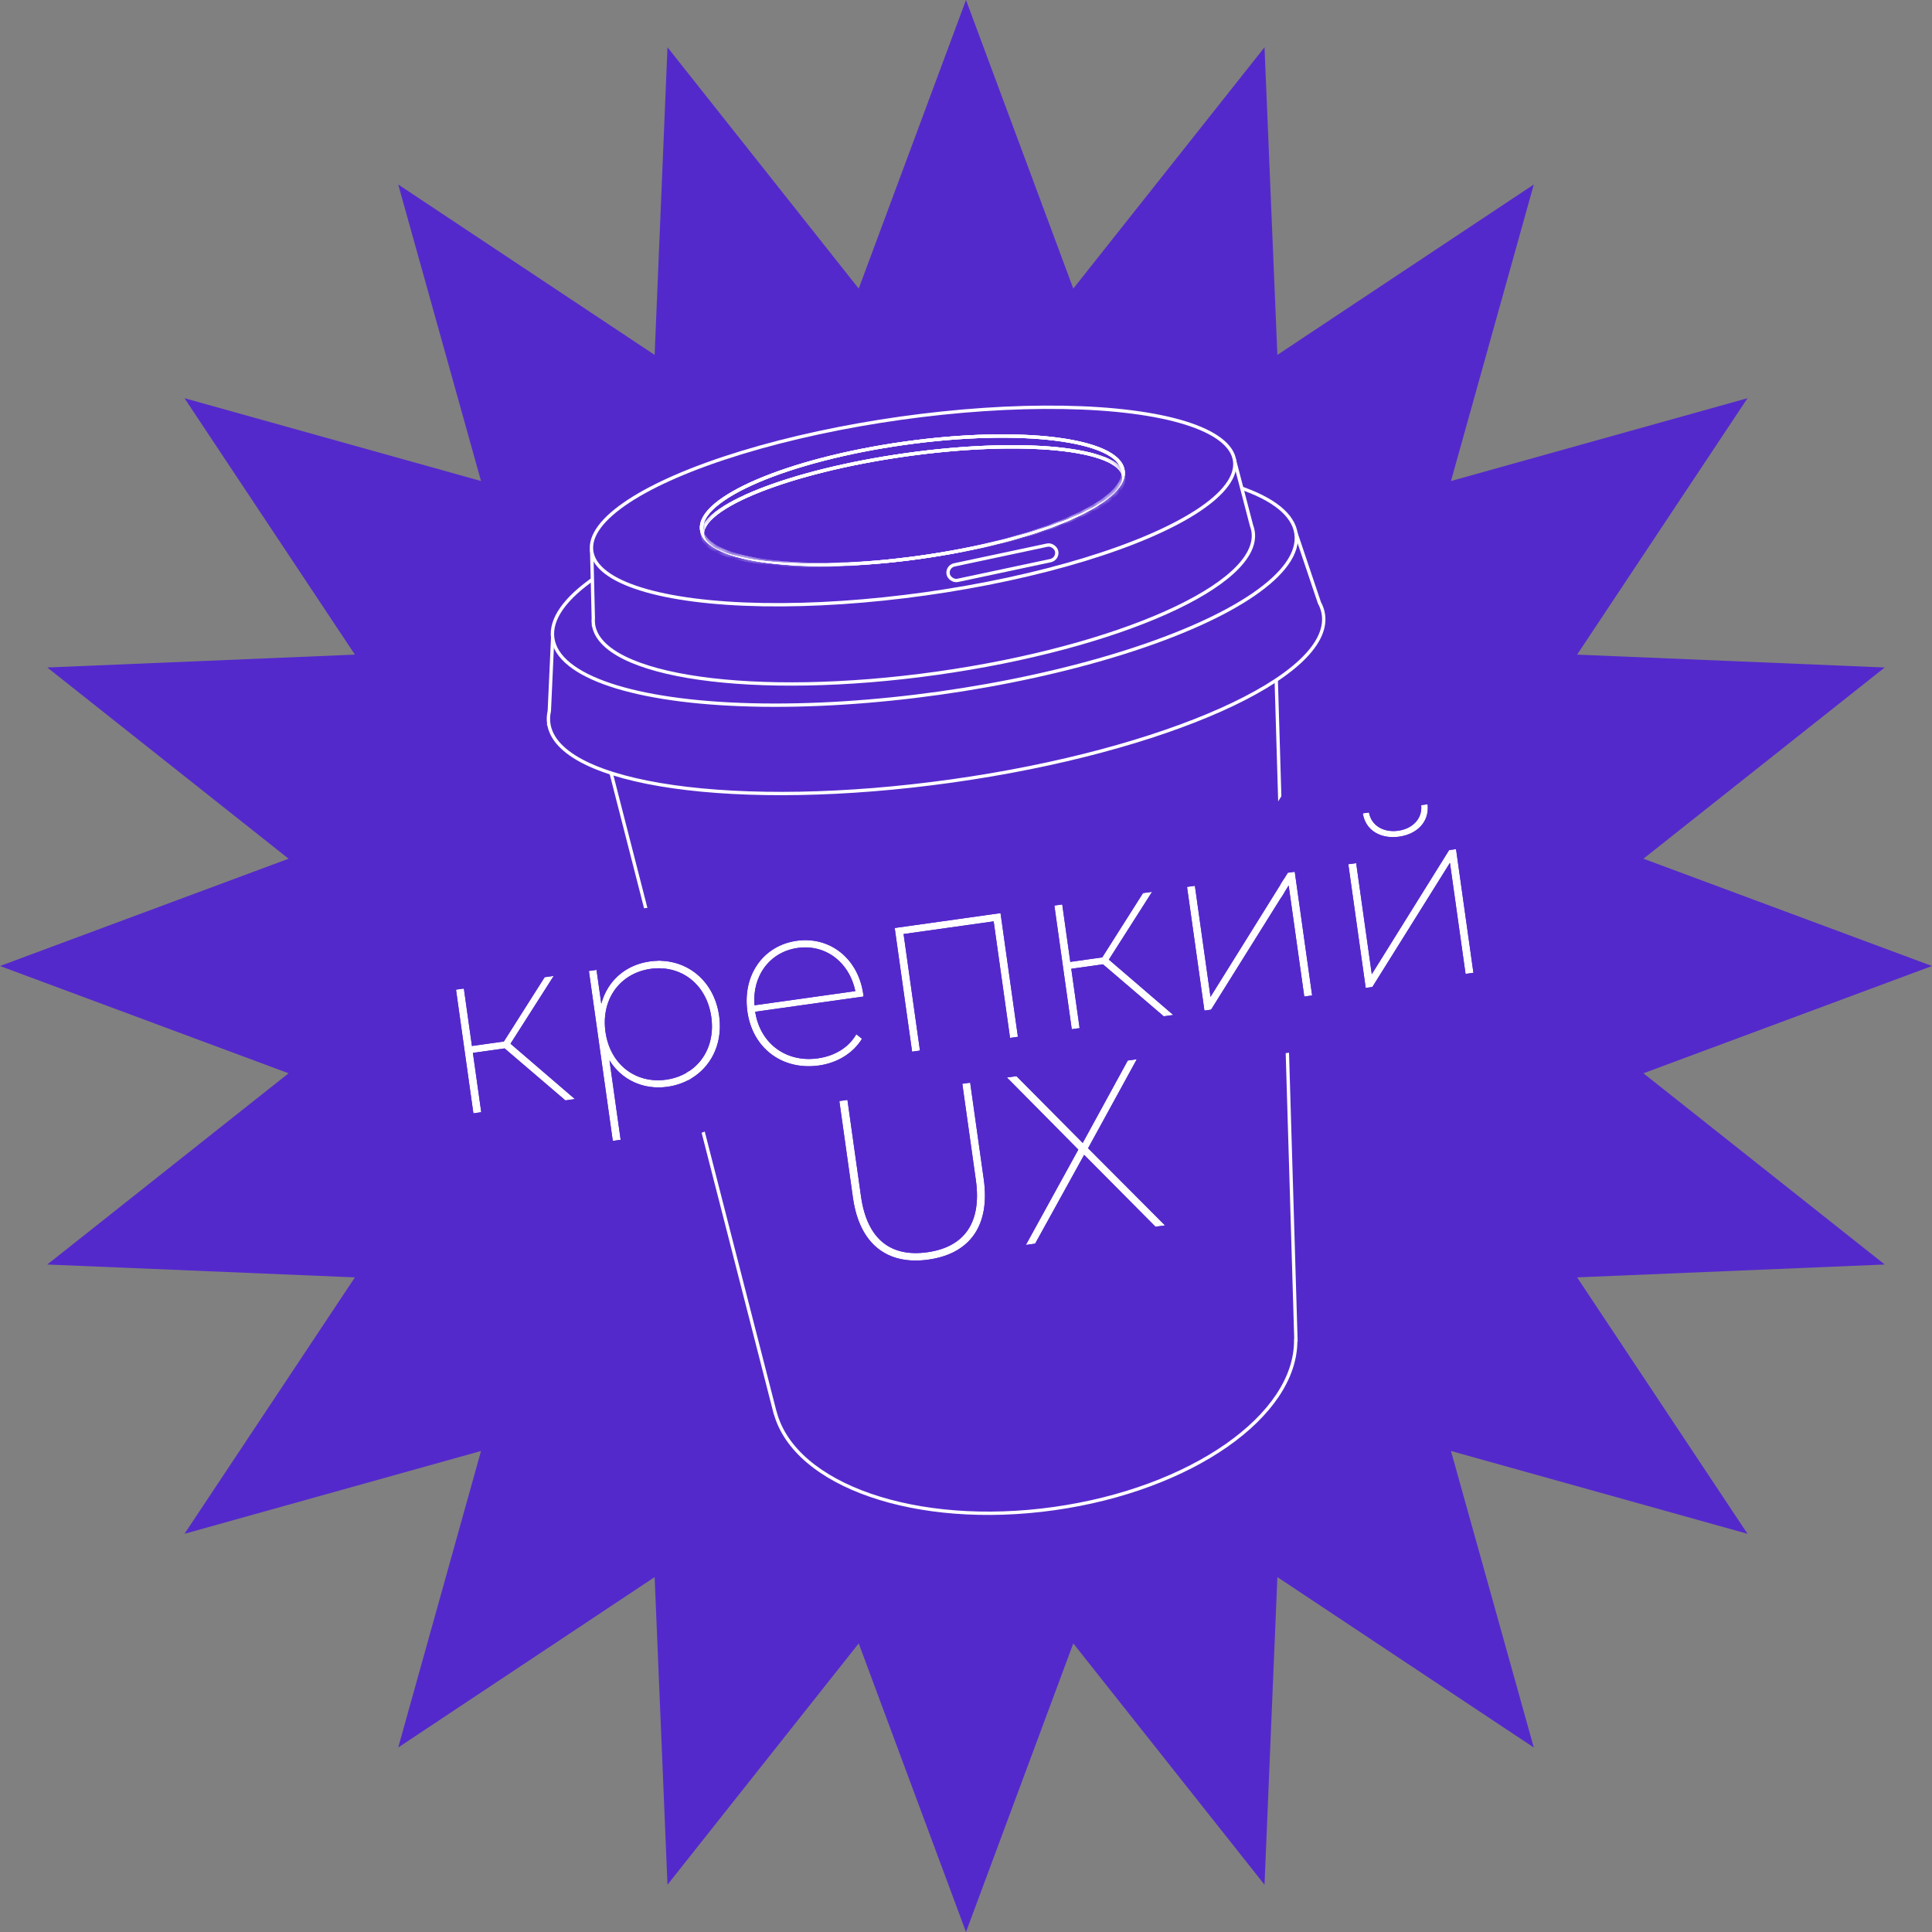 <?xml version="1.0" encoding="UTF-8"?> <svg xmlns="http://www.w3.org/2000/svg" width="289" height="289" viewBox="0 0 289 289" fill="none"><rect x="0" y="0" width="289" height="289" fill="#808080" stroke="none"/> <path d="M144.5 0L160.549 43.168L189.153 7.072L191.077 53.087L229.435 27.597L217.046 71.954L261.403 59.565L235.913 97.923L281.928 99.847L245.832 128.451L289 144.5L245.832 160.549L281.928 189.153L235.913 191.077L261.403 229.435L217.046 217.046L229.435 261.403L191.077 235.913L189.153 281.928L160.549 245.832L144.5 289L128.451 245.832L99.847 281.928L97.923 235.913L59.565 261.403L71.954 217.046L27.597 229.435L53.087 191.077L7.072 189.153L43.168 160.549L0 144.5L43.168 128.451L7.072 99.847L53.087 97.923L27.597 59.565L71.954 71.954L59.565 27.597L97.923 53.087L99.847 7.072L128.451 43.168L144.5 0Z" fill="#5429CC"></path> <path fill-rule="evenodd" clip-rule="evenodd" d="M190.844 99.643L90.914 113.687L115.954 211.354L115.969 211.352C118.922 222.209 137.041 228.564 157.673 225.664C178.258 222.771 193.898 211.713 193.818 200.491L193.854 200.486L190.844 99.643Z" fill="#5429CC"></path> <path d="M90.914 113.687L90.879 113.44L90.603 113.478L90.672 113.749L90.914 113.687ZM190.844 99.643L191.094 99.635L191.086 99.356L190.81 99.395L190.844 99.643ZM115.954 211.354L115.711 211.417L115.767 211.633L115.988 211.602L115.954 211.354ZM115.969 211.352L116.21 211.287L116.152 211.074L115.934 211.105L115.969 211.352ZM193.818 200.491L193.784 200.243L193.567 200.274L193.568 200.493L193.818 200.491ZM193.854 200.486L193.888 200.734L194.11 200.703L194.104 200.479L193.854 200.486ZM90.949 113.935L190.879 99.89L190.81 99.395L90.879 113.44L90.949 113.935ZM116.196 211.292L91.156 113.625L90.672 113.749L115.711 211.417L116.196 211.292ZM115.934 211.105L115.919 211.107L115.988 211.602L116.003 211.6L115.934 211.105ZM157.639 225.417C147.355 226.862 137.707 225.999 130.273 223.431C122.829 220.859 117.655 216.598 116.21 211.287L115.728 211.418C117.236 216.962 122.598 221.308 130.11 223.903C137.631 226.502 147.36 227.366 157.708 225.912L157.639 225.417ZM193.568 200.493C193.607 205.984 189.795 211.488 183.351 215.996C176.916 220.499 167.899 223.975 157.639 225.417L157.708 225.912C168.032 224.461 177.127 220.961 183.638 216.406C190.14 211.857 194.109 206.22 194.068 200.489L193.568 200.493ZM193.819 200.238L193.784 200.243L193.853 200.739L193.888 200.734L193.819 200.238ZM190.594 99.65L193.604 200.493L194.104 200.479L191.094 99.635L190.594 99.65Z" fill="white"></path> <path fill-rule="evenodd" clip-rule="evenodd" d="M142.377 116.82C174.377 112.323 199.265 101.186 197.966 91.944C197.879 91.324 197.676 90.728 197.364 90.157L193.862 79.763L176.744 82.168C166.143 80.98 152.441 81.278 137.674 83.354C122.906 85.429 109.653 88.919 99.79 92.984L82.672 95.389L82.17 106.351C82.028 106.983 81.998 107.61 82.084 108.227L82.084 108.23L82.085 108.23C82.085 108.23 82.085 108.23 82.085 108.23C83.383 117.472 110.377 121.318 142.377 116.82Z" fill="#5429CC"></path> <path d="M197.364 90.157L197.127 90.237L197.134 90.258L197.144 90.277L197.364 90.157ZM193.862 79.763L194.099 79.683L194.032 79.486L193.827 79.515L193.862 79.763ZM176.744 82.168L176.717 82.417L176.748 82.42L176.779 82.416L176.744 82.168ZM99.79 92.984L99.825 93.231L99.856 93.227L99.885 93.215L99.79 92.984ZM82.672 95.389L82.637 95.142L82.431 95.171L82.422 95.378L82.672 95.389ZM82.17 106.351L82.414 106.406L82.419 106.385L82.42 106.363L82.17 106.351ZM82.084 108.227L82.334 108.239L82.335 108.216L82.332 108.193L82.084 108.227ZM82.084 108.23L81.834 108.219L81.821 108.519L82.119 108.478L82.084 108.23ZM82.085 108.23L82.332 108.195L82.297 107.948L82.05 107.982L82.085 108.23ZM197.719 91.979C198.026 94.165 196.79 96.517 194.16 98.912C191.537 101.301 187.574 103.688 182.556 105.933C172.524 110.423 158.326 114.326 142.342 116.573L142.412 117.068C158.428 114.817 172.674 110.903 182.761 106.389C187.802 104.133 191.818 101.721 194.497 99.282C197.167 96.85 198.556 94.344 198.214 91.909L197.719 91.979ZM197.144 90.277C197.443 90.823 197.636 91.39 197.719 91.979L198.214 91.909C198.122 91.257 197.909 90.632 197.583 90.037L197.144 90.277ZM193.625 79.843L197.127 90.237L197.601 90.077L194.099 79.683L193.625 79.843ZM176.779 82.416L193.896 80.01L193.827 79.515L176.71 81.921L176.779 82.416ZM137.708 83.601C152.46 81.528 166.14 81.231 176.717 82.417L176.772 81.92C166.145 80.728 152.422 81.029 137.639 83.106L137.708 83.601ZM99.885 93.215C109.725 89.16 122.957 85.675 137.708 83.601L137.639 83.106C122.856 85.184 109.582 88.678 99.694 92.752L99.885 93.215ZM82.706 95.637L99.825 93.231L99.755 92.736L82.637 95.142L82.706 95.637ZM82.42 106.363L82.921 95.401L82.422 95.378L81.92 106.34L82.42 106.363ZM82.332 108.193C82.25 107.607 82.278 107.011 82.414 106.406L81.926 106.297C81.778 106.956 81.746 107.613 81.837 108.262L82.332 108.193ZM82.334 108.241L82.334 108.239L81.835 108.216L81.834 108.219L82.334 108.241ZM82.05 107.982L82.049 107.982L82.119 108.478L82.119 108.477L82.05 107.982ZM82.332 108.195C82.332 108.195 82.332 108.195 82.332 108.195L81.837 108.265C81.837 108.265 81.837 108.265 81.837 108.265L82.332 108.195ZM142.342 116.573C126.359 118.819 111.635 118.98 100.753 117.43C95.311 116.654 90.844 115.453 87.664 113.879C84.475 112.302 82.639 110.381 82.332 108.195L81.837 108.265C82.179 110.7 84.204 112.726 87.442 114.328C90.689 115.934 95.214 117.146 100.683 117.925C111.623 119.483 126.395 119.319 142.412 117.068L142.342 116.573Z" fill="white"></path> <ellipse cx="138.276" cy="87.654" rx="56.141" ry="16.187" transform="rotate(-8 138.276 87.654)" fill="#5429CC" stroke="white" stroke-width="0.5"></ellipse> <path fill-rule="evenodd" clip-rule="evenodd" d="M140.114 100.712C167.363 96.883 188.558 87.407 187.454 79.547C187.407 79.22 187.324 78.9 187.203 78.589L184.685 68.932L168.766 71.169C159.827 70.239 148.404 70.523 136.114 72.25C123.823 73.978 112.765 76.853 104.428 80.212L88.508 82.449L88.75 92.44C88.721 92.765 88.729 93.088 88.773 93.408L88.773 93.415L88.774 93.415C88.774 93.415 88.774 93.415 88.774 93.415C89.879 101.275 112.864 104.542 140.114 100.712Z" fill="#5429CC"></path> <path d="M187.203 78.589L186.961 78.652L186.965 78.666L186.97 78.679L187.203 78.589ZM184.685 68.932L184.927 68.869L184.871 68.654L184.65 68.685L184.685 68.932ZM168.766 71.169L168.741 71.418L168.771 71.421L168.801 71.417L168.766 71.169ZM104.428 80.212L104.463 80.459L104.493 80.455L104.522 80.444L104.428 80.212ZM88.508 82.449L88.473 82.202L88.253 82.233L88.258 82.455L88.508 82.449ZM88.75 92.44L88.999 92.462L89 92.448L89 92.434L88.75 92.44ZM88.773 93.408L89.023 93.402L89.023 93.388L89.021 93.374L88.773 93.408ZM88.773 93.415L88.523 93.422L88.53 93.702L88.808 93.663L88.773 93.415ZM88.774 93.415L89.022 93.381L88.987 93.133L88.74 93.168L88.774 93.415ZM187.206 79.582C187.465 81.422 186.424 83.411 184.186 85.446C181.957 87.475 178.586 89.503 174.314 91.413C165.775 95.231 153.687 98.552 140.079 100.465L140.149 100.96C153.79 99.043 165.925 95.711 174.519 91.869C178.814 89.949 182.238 87.895 184.523 85.816C186.801 83.744 187.995 81.602 187.701 79.512L187.206 79.582ZM186.97 78.679C187.084 78.973 187.163 79.274 187.206 79.582L187.701 79.512C187.652 79.165 187.563 78.827 187.436 78.499L186.97 78.679ZM184.443 68.995L186.961 78.652L187.445 78.526L184.927 68.869L184.443 68.995ZM168.801 71.417L184.72 69.18L184.65 68.685L168.732 70.922L168.801 71.417ZM136.149 72.498C148.424 70.773 159.826 70.49 168.741 71.418L168.792 70.921C159.829 69.988 148.385 70.273 136.079 72.003L136.149 72.498ZM104.522 80.444C112.836 77.094 123.874 74.223 136.149 72.498L136.079 72.003C123.773 73.732 112.694 76.612 104.335 79.98L104.522 80.444ZM88.543 82.697L104.463 80.459L104.394 79.964L88.473 82.202L88.543 82.697ZM89 92.434L88.758 82.443L88.258 82.455L88.5 92.446L89 92.434ZM89.021 93.374C88.979 93.073 88.972 92.769 88.999 92.462L88.501 92.418C88.471 92.762 88.479 93.103 88.526 93.442L89.021 93.374ZM89.023 93.409L89.023 93.402L88.523 93.414L88.523 93.422L89.023 93.409ZM88.74 93.168L88.739 93.168L88.808 93.663L88.809 93.663L88.74 93.168ZM89.022 93.381C89.022 93.381 89.022 93.381 89.022 93.381L88.527 93.45C88.527 93.45 88.527 93.45 88.527 93.45L89.022 93.381ZM140.079 100.465C126.471 102.377 113.937 102.516 104.675 101.2C100.042 100.541 96.243 99.521 93.541 98.186C90.829 96.846 89.281 95.221 89.022 93.381L88.527 93.45C88.82 95.54 90.559 97.27 93.319 98.634C96.089 100.002 99.947 101.033 104.605 101.695C113.924 103.02 126.508 102.877 140.149 100.96L140.079 100.465Z" fill="white"></path> <ellipse cx="136.595" cy="75.691" rx="48.561" ry="13.265" transform="rotate(-8 136.595 75.691)" fill="#5429CC" stroke="white" stroke-width="0.5"></ellipse> <ellipse cx="136.475" cy="74.831" rx="31.821" ry="8.607" transform="rotate(-8 136.475 74.831)" fill="#5429CC"></ellipse> <ellipse cx="136.475" cy="74.831" rx="31.821" ry="8.607" transform="rotate(-8 136.475 74.831)" stroke="white" stroke-width="0.5"></ellipse> <ellipse cx="136.475" cy="74.831" rx="31.821" ry="8.607" transform="rotate(-8 136.475 74.831)" stroke="white" stroke-width="0.5"></ellipse> <ellipse cx="136.475" cy="74.831" rx="31.821" ry="8.607" transform="rotate(-8 136.475 74.831)" stroke="white" stroke-width="0.5"></ellipse> <rect x="141.592" y="84.747" width="16.582" height="2.369" rx="1.184" transform="rotate(-12.005 141.592 84.747)" fill="#5429CC" stroke="white" stroke-width="0.5"></rect> <mask id="mask0_742_1770" style="mask-type:alpha" maskUnits="userSpaceOnUse" x="104" y="65" width="65" height="20"> <ellipse cx="136.473" cy="74.831" rx="31.821" ry="8.607" transform="rotate(-8 136.473 74.831)" fill="black"></ellipse> </mask> <g mask="url(#mask0_742_1770)"> <ellipse cx="136.594" cy="75.691" rx="31.821" ry="7.738" transform="rotate(-8 136.594 75.691)" fill="#5429CC"></ellipse> <ellipse cx="136.594" cy="75.691" rx="31.821" ry="7.738" transform="rotate(-8 136.594 75.691)" stroke="white" stroke-width="0.5"></ellipse> <ellipse cx="136.594" cy="75.691" rx="31.821" ry="7.738" transform="rotate(-8 136.594 75.691)" stroke="white" stroke-width="0.5"></ellipse> <ellipse cx="136.594" cy="75.691" rx="31.821" ry="7.738" transform="rotate(-8 136.594 75.691)" stroke="white" stroke-width="0.5"></ellipse> </g> <path d="M84.573 164.604L85.999 164.404L76.365 156.124L82.829 145.982L81.474 146.172L75.373 155.791L70.596 156.462L69.389 147.87L68.212 148.036L70.812 166.538L71.989 166.373L70.741 157.496L75.483 156.829L84.573 164.604Z" fill="white"></path> <path d="M97.198 143.817C93.562 144.328 90.879 146.704 89.944 150.144L89.233 145.081L88.092 145.242L91.664 170.66L92.841 170.495L91.172 158.623C93.003 161.565 96.269 163.069 99.834 162.568C104.967 161.847 108.347 157.446 107.576 151.955C106.799 146.43 102.332 143.095 97.198 143.817ZM99.647 161.504C95.12 162.14 91.262 159.265 90.571 154.345C89.879 149.426 92.79 145.563 97.318 144.927C101.845 144.29 105.708 147.201 106.399 152.121C107.091 157.04 104.175 160.868 99.647 161.504Z" fill="white"></path> <path d="M129.141 148.743C128.379 143.324 124.1 140.036 119.18 140.727C114.189 141.429 111.028 145.835 111.799 151.326C112.571 156.816 117.039 160.15 122.493 159.384C125.202 159.003 127.553 157.618 128.948 155.387L128.089 154.707C126.923 156.762 124.767 157.974 122.343 158.314C117.637 158.976 113.713 156.146 112.965 151.343L129.186 149.064L129.141 148.743ZM119.331 141.797C123.502 141.21 127.049 143.947 127.945 148.257L112.866 150.376C112.504 145.992 115.124 142.388 119.331 141.797Z" fill="white"></path> <path d="M133.837 138.813L136.437 157.315L137.613 157.15L135.163 139.717L148.639 137.823L151.089 155.256L152.265 155.09L149.665 136.588L133.837 138.813Z" fill="white"></path> <path d="M174.08 152.025L175.506 151.824L165.872 143.544L172.336 133.402L170.981 133.592L164.88 143.211L160.103 143.883L158.896 135.291L157.719 135.456L160.32 153.958L161.496 153.793L160.248 144.916L164.99 144.25L174.08 152.025Z" fill="white"></path> <path d="M180.164 151.17L181.162 151.029L192.766 132.458L195.101 149.07L196.277 148.905L193.677 130.403L192.643 130.548L181.074 149.115L178.74 132.502L177.563 132.667L180.164 151.17Z" fill="white"></path> <path d="M209.29 125.155C211.999 124.774 213.846 122.915 213.552 120.302L212.589 120.438C212.799 122.444 211.303 123.963 209.164 124.264C206.99 124.569 205.134 123.521 204.782 121.535L203.855 121.665C204.257 124.263 206.58 125.536 209.29 125.155ZM204.29 147.779L205.288 147.639L216.892 129.067L219.227 145.68L220.403 145.514L217.803 127.012L216.769 127.157L205.201 145.724L202.866 129.111L201.689 129.277L204.29 147.779Z" fill="white"></path> <path d="M138.885 188.421C144.946 187.569 148.152 183.483 147.155 176.389L145.126 161.951L143.949 162.116L145.974 176.519C146.88 182.971 144.184 186.549 138.73 187.316C133.24 188.087 129.697 185.386 128.79 178.934L126.766 164.531L125.554 164.701L127.583 179.14C128.58 186.234 132.825 189.273 138.885 188.421Z" fill="white"></path> <path d="M174.272 183.302L162.762 171.76L170.052 158.448L168.698 158.638L161.959 170.964L152.049 160.978L150.623 161.178L161.3 171.965L153.453 186.228L154.843 186.033L162.174 172.751L172.846 183.503L174.272 183.302Z" fill="white"></path> <path fill-rule="evenodd" clip-rule="evenodd" d="M80.851 171.947L81.024 173.181L64.003 175.573L59.176 141.227L76.197 138.835L76.28 139.424L76.698 138.764L93.86 136.352C94.581 136.155 95.324 136.001 96.084 135.894C96.857 135.786 97.622 135.728 98.375 135.718L98.903 135.644L98.855 135.718C102.126 135.764 105.169 136.721 107.743 138.384C110.215 135.473 113.734 133.414 118.067 132.805C120.501 132.463 122.831 132.636 124.974 133.238L124.801 132.004L165.704 126.255L165.787 126.845L166.205 126.185L189.278 122.942L197.629 109.577L198.302 114.367L218.409 111.541L221.755 106.187L223.435 118.142L224.612 117.977L229.439 152.323L212.418 154.715L212.029 151.947L210.095 155.042L208.698 155.238L200.343 168.647L198.657 156.649L184.572 158.629L176.217 172.038L175.301 165.518L172.654 170.351L191.247 188.995L169.991 191.982L164.018 185.965L159.915 193.399L142.482 195.849C141.661 196.063 140.83 196.226 139.998 196.343C135.415 196.987 130.458 196.273 126.366 193.03C122.332 189.832 120.347 185.132 119.661 180.253L117.83 167.222C115.556 166.822 113.439 165.986 111.571 164.784C109.695 166.961 107.25 168.657 104.388 169.659L104.627 169.864L102.903 170.106C102.268 170.268 101.615 170.396 100.947 170.49C100.937 170.492 100.928 170.493 100.919 170.494L101.876 177.303L84.855 179.696L83.883 172.779L82.114 173.028L80.851 171.947ZM91.664 170.66L92.84 170.495L91.172 158.623C92.267 160.382 93.874 161.627 95.752 162.237C96.654 162.53 97.618 162.676 98.618 162.662C99.007 162.657 99.4 162.628 99.797 162.573C99.8 162.573 99.803 162.573 99.805 162.572C99.815 162.571 99.824 162.57 99.833 162.568C102.204 162.235 104.202 161.117 105.588 159.468C105.744 159.283 105.892 159.091 106.032 158.893C106.287 158.532 106.516 158.15 106.715 157.75C107.514 156.147 107.854 154.243 107.605 152.178C107.596 152.104 107.586 152.03 107.575 151.955C107.574 151.944 107.572 151.932 107.57 151.92C107.517 151.546 107.446 151.183 107.36 150.83C106.944 149.135 106.16 147.686 105.112 146.546C104.811 146.219 104.489 145.918 104.147 145.643C104.085 145.593 104.022 145.544 103.958 145.496C102.111 144.095 99.736 143.46 97.198 143.817C97.186 143.818 97.174 143.82 97.162 143.822C97.153 143.823 97.144 143.824 97.134 143.826C96.586 143.906 96.059 144.029 95.557 144.193C94.212 144.63 93.044 145.353 92.106 146.309C91.304 147.126 90.671 148.114 90.239 149.238C90.127 149.531 90.028 149.833 89.944 150.144L89.232 145.081L88.091 145.242L91.664 170.66ZM82.828 145.982L81.474 146.172L75.373 155.791L70.596 156.462L69.388 147.87L68.212 148.036L70.812 166.538L71.989 166.373L70.741 157.496L75.482 156.829L84.573 164.604L85.999 164.404L76.365 156.124L82.828 145.982ZM112.283 146.232C112.274 146.256 112.265 146.28 112.257 146.304C111.805 147.559 111.608 148.967 111.71 150.471C111.729 150.753 111.759 151.038 111.799 151.326C111.801 151.337 111.803 151.349 111.804 151.361C111.812 151.414 111.82 151.468 111.828 151.52C112.095 153.208 112.714 154.685 113.605 155.895C113.62 155.915 113.634 155.935 113.649 155.955C113.828 156.193 114.016 156.42 114.215 156.636C114.526 156.975 114.862 157.286 115.219 157.569C115.427 157.734 115.642 157.888 115.864 158.033C116.101 158.187 116.346 158.33 116.598 158.462C116.841 158.588 117.09 158.703 117.345 158.806C118.873 159.428 120.625 159.646 122.493 159.384C123.272 159.274 124.021 159.082 124.726 158.81C124.784 158.788 124.841 158.765 124.898 158.742C125.239 158.603 125.569 158.445 125.886 158.27C126.327 158.025 126.745 157.745 127.134 157.431C127.376 157.235 127.607 157.027 127.826 156.805C127.964 156.665 128.097 156.52 128.225 156.37C128.249 156.342 128.273 156.314 128.297 156.286C128.312 156.268 128.327 156.249 128.342 156.231C128.56 155.965 128.762 155.683 128.947 155.387L128.088 154.707C128.068 154.742 128.048 154.777 128.028 154.812C128.022 154.822 128.016 154.831 128.01 154.841C127.688 155.379 127.296 155.857 126.849 156.275C126.777 156.342 126.704 156.408 126.629 156.472C126.606 156.491 126.583 156.511 126.56 156.53C126.298 156.749 126.019 156.949 125.726 157.13C125.362 157.355 124.975 157.551 124.572 157.717C124.475 157.757 124.376 157.796 124.277 157.832C123.663 158.059 123.013 158.22 122.342 158.314C121.656 158.411 120.986 158.433 120.341 158.386C119.417 158.318 118.543 158.108 117.74 157.769C117.712 157.757 117.683 157.745 117.655 157.733C116.844 157.38 116.108 156.895 115.468 156.293C115.085 155.932 114.737 155.53 114.428 155.088C113.82 154.218 113.365 153.196 113.1 152.047C113.047 151.817 113.002 151.583 112.965 151.343L129.186 149.064L129.14 148.743C129.107 148.502 129.066 148.266 129.018 148.033C128.777 146.851 128.361 145.781 127.806 144.847C127.67 144.618 127.525 144.398 127.373 144.186C127.212 143.961 127.042 143.746 126.864 143.541C126.698 143.35 126.525 143.167 126.345 142.993C125.792 142.457 125.174 142.004 124.507 141.643C123.931 141.331 123.318 141.088 122.676 140.918C121.579 140.629 120.399 140.556 119.18 140.727C117.954 140.899 116.839 141.295 115.865 141.876C115.295 142.215 114.774 142.618 114.307 143.076C113.932 143.445 113.592 143.849 113.291 144.285C113.03 144.662 112.798 145.064 112.597 145.486C112.482 145.728 112.377 145.977 112.283 146.232ZM113.239 146.904C112.898 147.966 112.763 149.14 112.865 150.376L127.945 148.257C127.698 147.067 127.248 145.997 126.639 145.084C126.24 144.485 125.773 143.954 125.249 143.501C124.399 142.766 123.402 142.235 122.307 141.952C121.375 141.711 120.372 141.65 119.33 141.797C118.28 141.944 117.328 142.28 116.497 142.768C115.399 143.414 114.512 144.327 113.886 145.428C113.623 145.889 113.406 146.383 113.239 146.904ZM136.437 157.315L137.613 157.15L135.163 139.717L148.639 137.823L151.089 155.256L152.265 155.09L149.665 136.588L133.836 138.813L136.437 157.315ZM152.049 160.978L150.623 161.178L161.3 171.965L153.453 186.228L154.843 186.033L162.174 172.751L172.846 183.503L174.272 183.302L162.762 171.76L170.052 158.448L168.697 158.638L161.959 170.964L152.049 160.978ZM174.08 152.025L175.506 151.824L165.872 143.544L172.335 133.402L170.981 133.592L164.88 143.211L160.103 143.883L158.895 135.291L157.719 135.456L160.319 153.958L161.496 153.793L160.248 144.916L164.99 144.25L174.08 152.025ZM177.563 132.667L180.163 151.17L181.161 151.029L192.766 132.458L195.1 149.07L196.277 148.905L193.677 130.403L192.643 130.548L181.074 149.115L178.739 132.502L177.563 132.667ZM204.289 147.779L205.288 147.639L216.892 129.067L219.227 145.68L220.403 145.514L217.803 127.012L216.769 127.157L205.2 145.724L202.866 129.111L201.689 129.277L204.289 147.779ZM209.988 125.02C210.088 124.994 210.187 124.967 210.284 124.938C210.307 124.931 210.331 124.923 210.355 124.916C210.94 124.731 211.467 124.467 211.916 124.134C212.333 123.825 212.684 123.456 212.954 123.036C213.438 122.286 213.665 121.371 213.555 120.337C213.554 120.325 213.553 120.314 213.552 120.302L212.589 120.438C212.603 120.569 212.609 120.698 212.609 120.825C212.603 121.994 212.003 122.969 211.042 123.589C210.959 123.642 210.874 123.692 210.787 123.74C210.61 123.837 210.422 123.923 210.225 123.997C209.895 124.12 209.54 124.211 209.164 124.264C209.158 124.264 209.151 124.265 209.144 124.266C206.978 124.563 205.133 123.515 204.782 121.535L203.855 121.665C203.857 121.676 203.858 121.687 203.86 121.698C204.024 122.713 204.483 123.523 205.144 124.11C206.005 124.874 207.209 125.258 208.551 125.218C208.793 125.211 209.04 125.19 209.289 125.155C209.529 125.121 209.762 125.076 209.988 125.02ZM209.766 120.729L210.307 120.668L211.501 120.484L211.704 120.159C211.613 119.792 211.446 119.371 211.165 118.946C210.809 118.408 210.356 117.994 209.892 117.709C208.987 117.153 208.294 117.216 208.176 117.233C208.05 117.25 207.352 117.388 206.631 118.18C205.96 118.918 205.632 119.838 205.588 120.65L209.674 120.076L209.766 120.729ZM145.126 161.951L143.949 162.116L145.973 176.519C145.975 176.53 145.977 176.542 145.978 176.554C146.87 182.984 144.174 186.551 138.729 187.316C133.25 188.086 129.71 185.396 128.795 178.969C128.793 178.957 128.792 178.945 128.79 178.934L126.766 164.531L125.554 164.701L127.583 179.14C128.58 186.234 132.824 189.273 138.885 188.421C141.116 188.107 142.96 187.356 144.35 186.177C145.457 185.238 146.276 184.028 146.774 182.553C146.928 182.095 147.052 181.61 147.143 181.101C147.391 179.717 147.402 178.145 147.155 176.389L145.126 161.951ZM134.994 165.596L136.333 165.408L138.051 177.632C138.166 178.45 138.159 178.981 138.128 179.296C137.999 179.329 137.83 179.364 137.616 179.394C137.402 179.424 137.229 179.437 137.094 179.442C136.977 179.144 136.827 178.634 136.712 177.82L134.994 165.596ZM138.056 179.678C138.056 179.677 138.058 179.672 138.062 179.661C138.059 179.672 138.056 179.678 138.056 179.678ZM91.253 156.832C91.452 157.297 91.686 157.733 91.952 158.138C92.028 158.255 92.107 158.369 92.189 158.48C93.649 160.474 95.907 161.608 98.468 161.591C98.855 161.589 99.248 161.56 99.647 161.504C99.65 161.503 99.653 161.503 99.655 161.503C99.664 161.501 99.674 161.5 99.683 161.499C102.234 161.13 104.27 159.746 105.431 157.725C105.435 157.718 105.439 157.712 105.443 157.705C105.692 157.267 105.901 156.8 106.066 156.306C106.46 155.123 106.598 153.79 106.43 152.361C106.421 152.281 106.41 152.201 106.399 152.121C106.397 152.109 106.396 152.097 106.394 152.085C106.337 151.686 106.258 151.301 106.16 150.929C105.885 149.882 105.454 148.947 104.897 148.143C104.695 147.85 104.476 147.575 104.242 147.317C104.13 147.195 104.016 147.077 103.897 146.962C102.224 145.346 99.895 144.575 97.353 144.922C97.341 144.923 97.329 144.925 97.317 144.927C97.308 144.928 97.299 144.929 97.29 144.931C96.901 144.987 96.524 145.066 96.16 145.169C93.664 145.87 91.792 147.63 90.954 150.002C90.91 150.128 90.868 150.255 90.83 150.384C90.695 150.835 90.597 151.305 90.537 151.793C90.438 152.6 90.446 153.456 90.571 154.345C90.697 155.246 90.93 156.077 91.253 156.832Z" fill="#5429CC"></path> </svg> 